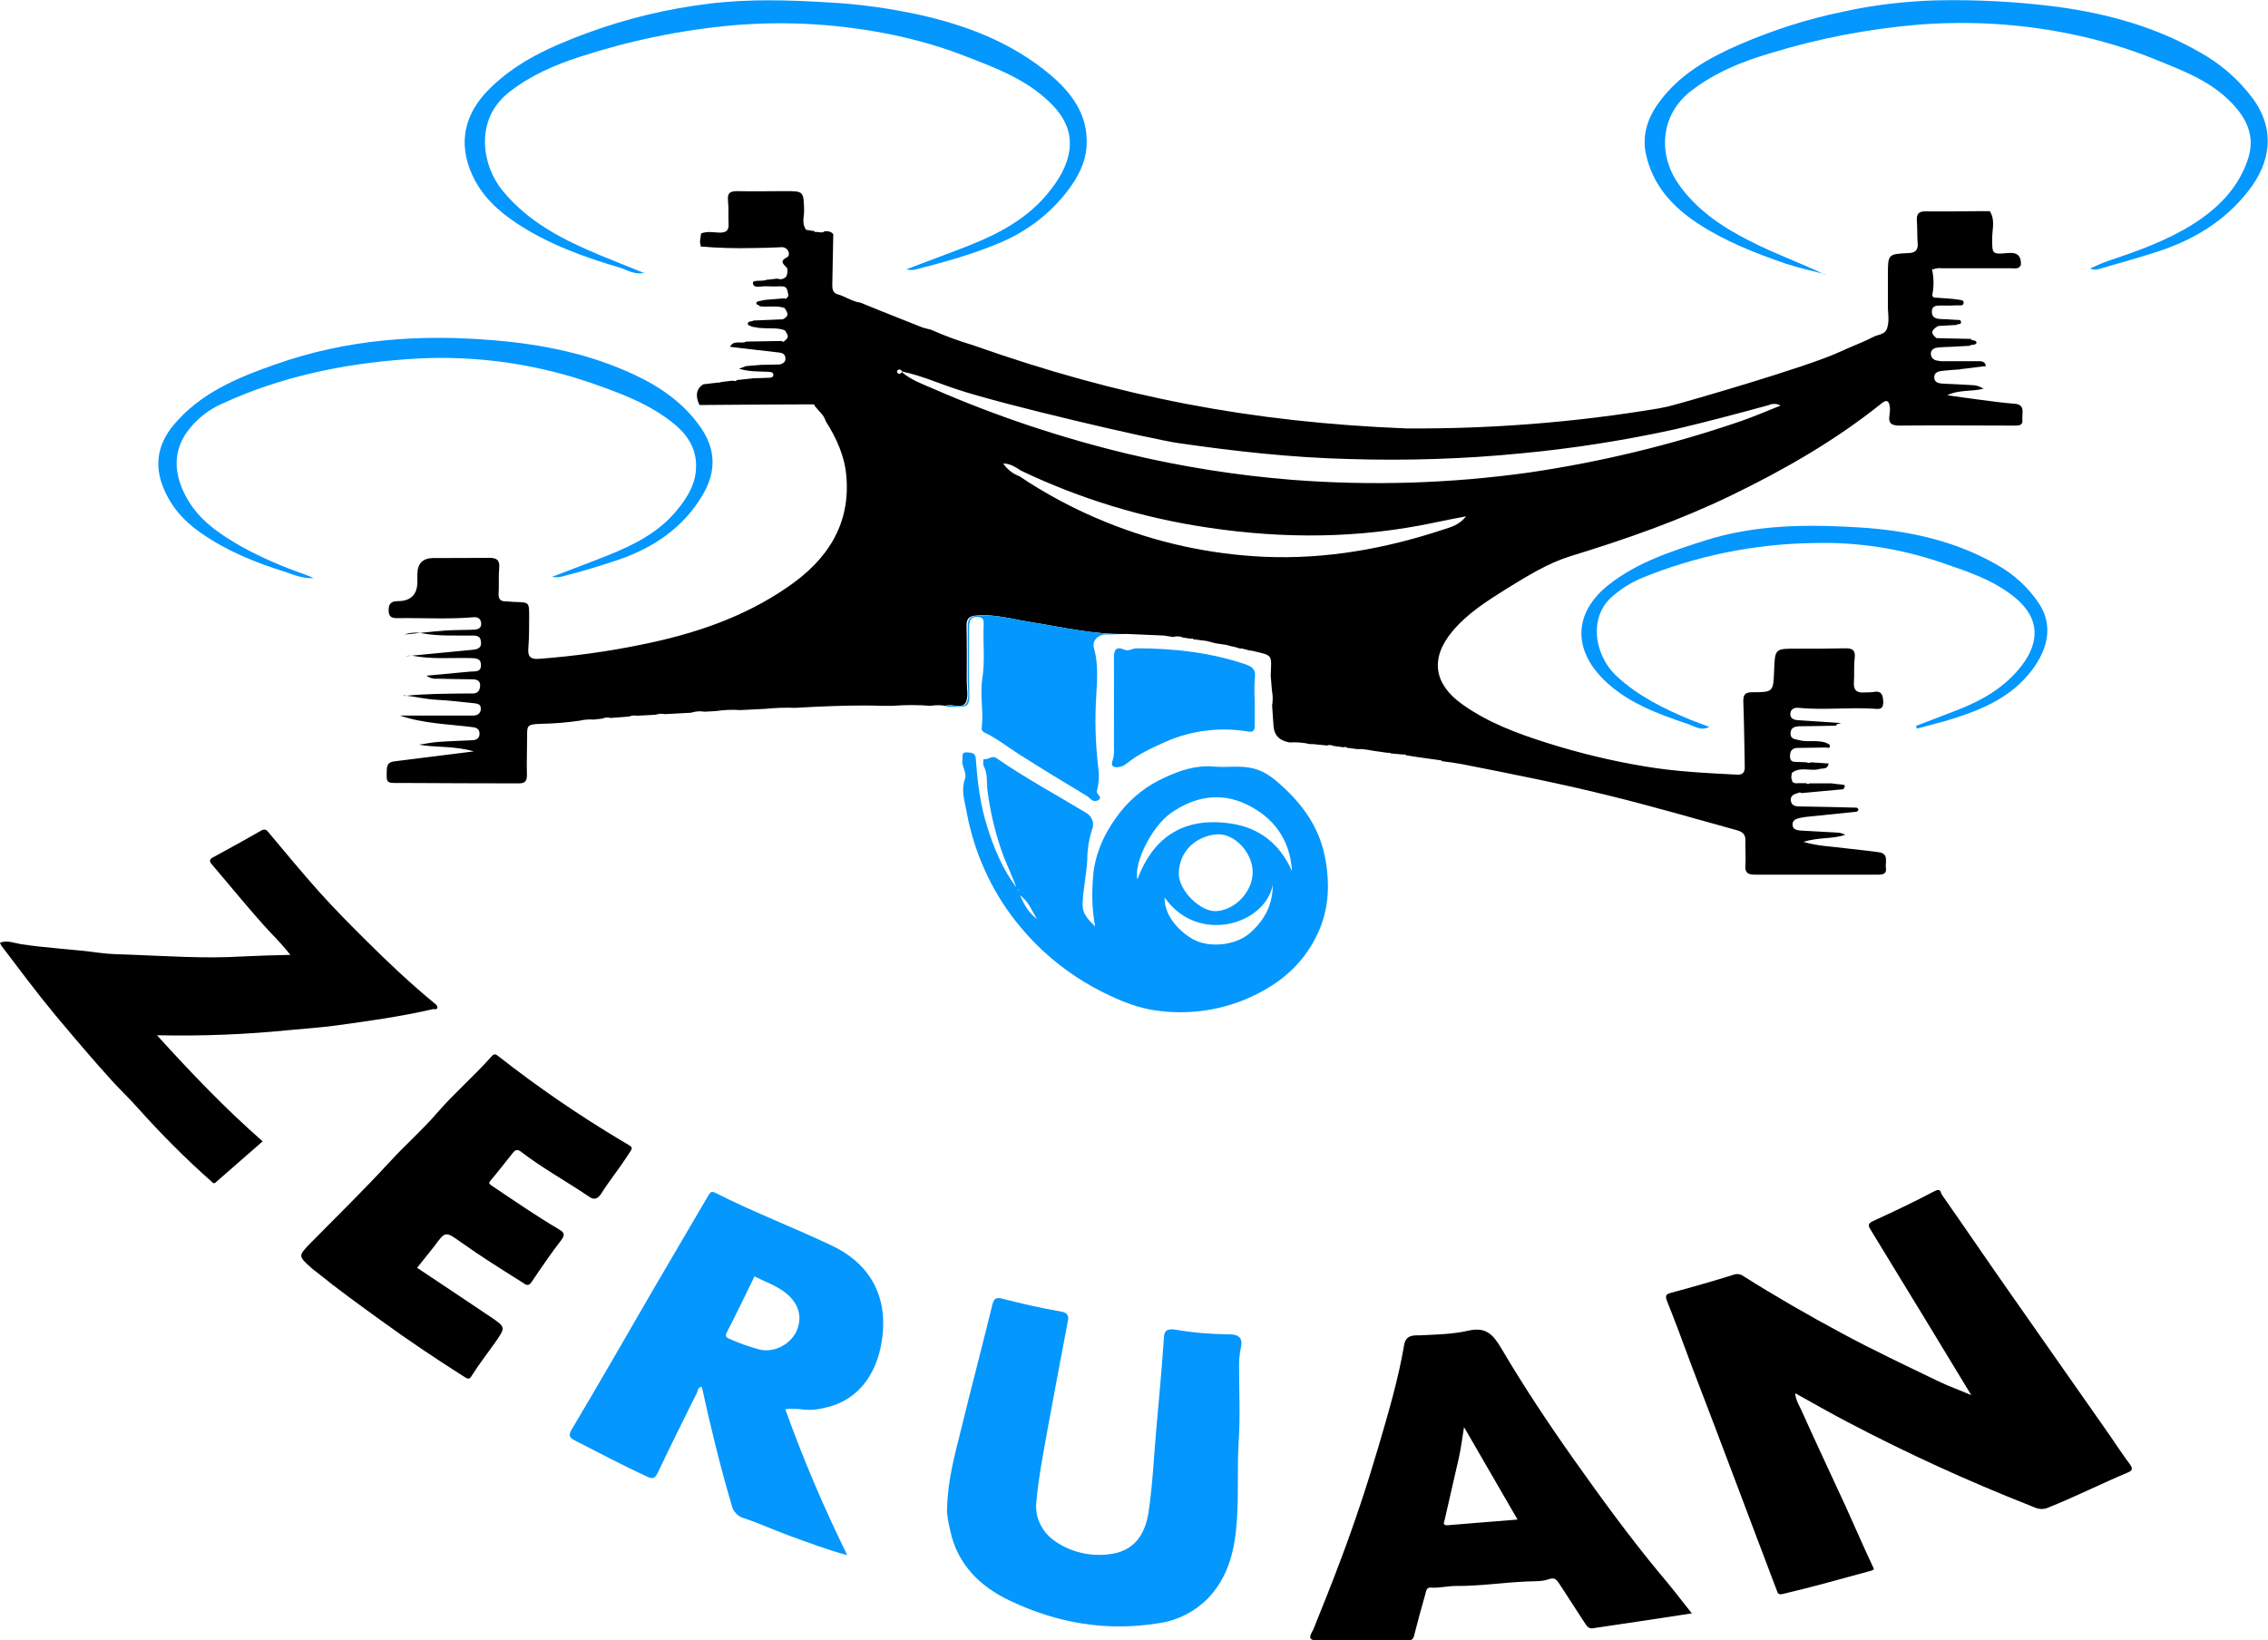 <?xml version="1.0" encoding="UTF-8"?>
<svg id="Capa_2" data-name="Capa 2" xmlns="http://www.w3.org/2000/svg" viewBox="0 0 112 81.01">
  <defs>
    <style>
      .cls-1 {
        fill: #0497fe;
      }

      .cls-1, .cls-2 {
        fill-rule: evenodd;
      }
    </style>
  </defs>
  <g id="Capa_1-2" data-name="Capa 1">
    <g>
      <path class="cls-2" d="M97.35,68.91l-2.19-3.61c-.93-1.53-1.87-3.06-2.8-4.59-.11-.18-.11-.29,.13-.4,1.03-.47,2.06-.96,3.06-1.49,.31-.15,.28,.1,.34,.18,1.1,1.57,2.18,3.16,3.28,4.73,1.66,2.37,3.32,4.74,4.98,7.11,.34,.49,.67,1,1.03,1.48,.15,.21,.13,.31-.09,.4-1.33,.56-2.62,1.21-3.97,1.75-.35,.14-.6,0-.87-.11-3.07-1.21-6.07-2.58-9-4.12-.86-.45-1.7-.93-2.6-1.43,.03,.36,.21,.62,.33,.89,.7,1.56,1.43,3.11,2.15,4.67,.45,.99,.88,1.99,1.34,2.97,.06,.14,.13,.18-.08,.24-1.44,.39-2.88,.8-4.33,1.14-.24,.06-.27-.03-.31-.15-.64-1.67-1.26-3.34-1.89-5-.77-2.05-1.55-4.09-2.33-6.13-.4-1.07-.79-2.15-1.22-3.21-.11-.27,.03-.33,.18-.37,1.07-.29,2.13-.59,3.18-.92,.08-.02,.16-.02,.24,0,.08,.02,.15,.06,.22,.11,1.57,.99,3.17,1.91,4.81,2.79,1.55,.84,3.15,1.59,4.74,2.36,.51,.25,1.05,.44,1.68,.71Z"/>
      <path class="cls-2" d="M83.57,79.68c-1.69,.26-3.3,.5-4.92,.74-.24,.04-.33-.19-.44-.34-.41-.62-.81-1.26-1.22-1.88-.12-.18-.22-.31-.52-.2-.33,.12-.73,.09-1.09,.11-1.16,.05-2.32,.23-3.49,.22-.41,0-.82,.11-1.23,.08-.22-.02-.23,.17-.27,.31-.2,.69-.38,1.37-.56,2.07-.05,.2-.15,.23-.33,.23h-4.46c-.58,0-.25-.38-.18-.55,.46-1.14,.92-2.29,1.35-3.44,.69-1.83,1.3-3.67,1.85-5.54,.49-1.67,.99-3.35,1.28-5.06,.09-.54,.52-.47,.8-.48,.8-.04,1.6-.05,2.37-.23,.89-.2,1.23,.2,1.65,.91,1.11,1.88,2.32,3.7,3.58,5.48,1.34,1.89,2.7,3.76,4.18,5.55,.55,.64,1.07,1.32,1.64,2.04Zm-11.27-9.21c-.09,.56-.15,1.03-.25,1.5-.23,1.03-.48,2.06-.71,3.1-.02,.08-.13,.29,.15,.26,1.14-.1,2.28-.18,3.45-.28-.87-1.5-1.74-3-2.65-4.58Z"/>
      <path class="cls-1" d="M38.78,69.6c.88,2.46,1.91,4.87,3.06,7.21-1.04-.28-1.96-.64-2.88-.97-.74-.27-1.45-.6-2.2-.85-.16-.04-.3-.12-.41-.24-.11-.12-.19-.26-.22-.42-.57-1.92-1.04-3.87-1.47-5.83-.2,0-.19,.17-.24,.28-.65,1.31-1.31,2.63-1.94,3.96-.15,.31-.27,.31-.54,.18-1.2-.55-2.36-1.17-3.54-1.77-.29-.15-.35-.25-.15-.58,1.4-2.35,2.75-4.72,4.13-7.09,.86-1.48,1.73-2.94,2.59-4.42,.11-.18,.16-.25,.37-.14,1.89,.96,3.88,1.71,5.78,2.62,1.66,.8,2.58,2.19,2.49,4.06-.08,1.66-.84,3.47-2.84,3.92-.4,.11-.83,.14-1.24,.08-.25-.02-.49-.03-.74,0Zm-1.52-6.56c-.45,.92-.89,1.84-1.36,2.75-.09,.18-.07,.25,.11,.33,.48,.22,.98,.39,1.49,.53,.75,.19,1.62-.29,1.88-1.02,.25-.69,.01-1.33-.64-1.82-.46-.34-.99-.52-1.48-.77Z"/>
      <path class="cls-1" d="M46.77,74.48c.04-1.47,.4-2.69,.7-3.92,.5-2.05,1.04-4.09,1.54-6.14,.08-.34,.25-.34,.48-.28,.97,.25,1.94,.47,2.92,.64,.25,.04,.38,.17,.33,.43-.34,1.8-.68,3.59-1.01,5.39-.21,1.18-.44,2.35-.55,3.54-.04,.36,0,.72,.15,1.05,.14,.33,.37,.62,.65,.84,.42,.32,.89,.54,1.4,.66,.51,.12,1.04,.14,1.55,.05,1.21-.2,1.65-1.13,1.79-2.06,.2-1.36,.26-2.73,.38-4.09,.13-1.47,.27-2.94,.37-4.42,.02-.29,0-.58,.57-.5,.86,.15,1.73,.22,2.61,.23,.56-.01,.74,.2,.62,.69-.06,.31-.09,.64-.08,.96,0,1.21,.06,2.41-.02,3.62-.08,1.31,0,2.62-.09,3.92-.09,1.41-.4,2.77-1.41,3.83-.66,.68-1.53,1.12-2.46,1.25-2.57,.42-5.03-.01-7.35-1.12-1.46-.69-2.57-1.78-2.93-3.43-.1-.43-.19-.87-.16-1.13Z"/>
      <path class="cls-2" d="M7.76,51.14c1.7,1.87,3.36,3.61,5.21,5.23-.79,.69-1.55,1.35-2.31,2.02-.11,.1-.15,.02-.21-.03-1.28-1.13-2.48-2.34-3.62-3.61-.41-.47-.87-.9-1.29-1.36-.97-1.07-1.9-2.17-2.83-3.28-.92-1.11-1.77-2.26-2.64-3.4-.03-.05-.05-.1-.07-.15,.36-.14,.71,.02,1.03,.07,1.29,.2,2.59,.25,3.89,.43,.5,.07,1.01,.07,1.51,.09,1.84,.07,3.67,.2,5.51,.09,.78-.04,1.56-.06,2.4-.08-.31-.39-.65-.76-1-1.12-1-1.08-1.92-2.23-2.88-3.35-.13-.15-.12-.24,.03-.33,.8-.44,1.6-.87,2.39-1.33,.19-.11,.28-.05,.38,.08,.84,1,1.67,2.01,2.54,2.98,.74,.82,1.52,1.61,2.31,2.39,1.08,1.08,2.2,2.13,3.38,3.1,.06,.04,.12,.12,.11,.18-.02,.13-.14,.07-.22,.08-1.59,.37-3.2,.59-4.8,.81-.74,.1-1.49,.15-2.23,.22-2.18,.22-4.38,.31-6.57,.26Z"/>
      <path class="cls-2" d="M20.59,62.61c1.21,.81,2.42,1.61,3.62,2.42,.77,.52,.77,.52,.23,1.29-.38,.54-.79,1.06-1.14,1.62-.13,.22-.21,.15-.34,.08-1.42-.9-2.81-1.83-4.17-2.82-1.06-.77-2.12-1.53-3.14-2.36-.09-.07-.19-.14-.28-.22-.66-.6-.65-.59-.01-1.25,1.31-1.33,2.64-2.63,3.91-4.01,.75-.82,1.59-1.55,2.31-2.39,.85-.98,1.83-1.82,2.69-2.79,.15-.18,.23-.1,.36,0,1.94,1.52,3.97,2.91,6.08,4.17,.64,.38,.58,.25,.22,.82-.39,.6-.85,1.16-1.23,1.77-.19,.29-.37,.34-.63,.15-1.1-.75-2.28-1.39-3.33-2.2-.15-.12-.27-.12-.39,.02-.37,.46-.73,.93-1.11,1.38-.14,.16-.08,.18,.06,.28,1.09,.73,2.17,1.48,3.31,2.15,.2,.12,.33,.23,.12,.51-.52,.67-1,1.38-1.48,2.09-.16,.25-.32,.11-.45,.02-1.03-.65-2.06-1.29-3.04-1.99-.77-.55-.77-.54-1.32,.21-.27,.35-.55,.68-.84,1.05Z"/>
      <path class="cls-2" d="M34.61,12.13c-.09-.2,0-.4,.01-.6,.3-.12,.62-.05,.92-.04,.31,0,.46-.1,.44-.43-.02-.39,.01-.77-.03-1.16s.13-.46,.47-.46c.77,.02,1.55,0,2.32,0,.96,0,.94,0,.97,.95,0,.32-.13,.66,.1,.96l.43,.07-.03,.03s.06,.01,.08,.01c.14-.02,.3,.08,.44-.04,.15,0,.31,0,.42,.15-.02,.84-.03,1.69-.05,2.52,0,.2,.04,.38,.25,.44,.4,.11,.74,.37,1.15,.42l.98,.4,2.09,.83,.42,.11c.67,.3,1.36,.55,2.06,.76,7.25,2.56,13.71,3.8,21.39,4.11,4.18,.03,8.35-.3,12.48-.99l.44-.09c.75-.18,6.89-1.96,8.42-2.67l.5-.22c.41-.18,.83-.34,1.23-.55,.24-.13,.6-.1,.69-.46,.12-.39,.01-.78,.03-1.17v-1.42c0-1.04,0-1.04,1.02-1.09,.32-.01,.48-.14,.45-.49-.03-.35-.01-.74-.04-1.11-.02-.34,.1-.47,.45-.46,.86,.01,1.73,0,2.59-.01h.56c.28,.42,.12,.89,.12,1.33,0,.78-.02,.81,.74,.74,.48-.05,.69,.1,.68,.58-.1,.23-.3,.17-.48,.17h-3.42c-.15-.02-.31,0-.45,.06,0-.01,0-.02,0-.03-.01,0-.04,.02-.04,.02,.09,.42,.1,.85,.01,1.27,0,.02,0,.04,.02,.06,.01,.02,.02,.03,.04,.05,.02,.01,.04,.02,.06,.02,.02,0,.04,0,.06,0l.81,.06,.3,.04c.1,.02,.26,.01,.26,.14,0,.18-.17,.14-.28,.14-.28,.01-.55,.02-.83,.01-.23,0-.46,0-.46,.31s.23,.35,.48,.36c.25,0,.49,.03,.74,.04,.09,0,.21-.02,.22,.1,.02,.16-.17,.07-.22,.15l-.91,.05c-.36,.22-.38,.36-.08,.6l1.73,.04-.04,.03s.05,.02,.08,.03c.09,.02,.18,.01,.21,.13-.07,.15-.25,.06-.35,.15l-.92,.05c-.23,.01-.46,.01-.68,.04-.15,.02-.3,.1-.31,.29,0,.08,.02,.16,.07,.22,.05,.06,.12,.1,.19,.12,.13,.03,.27,.05,.41,.04h1.62c.18,0,.39-.02,.43,.24l-1.22,.15-.02-.02v.03c-.29,.02-.57,.04-.85,.07-.22,.02-.48,.06-.46,.35,.01,.25,.25,.28,.46,.29,.46,.02,.92,.04,1.38,.07,.21,0,.42,.06,.59,.18-.62,.15-1.22,.04-1.79,.32,.55,.08,1.11,.16,1.66,.23,.56,.07,1.1,.15,1.66,.19s.36,.47,.39,.77c.04,.33-.2,.31-.44,.31-1.87,0-3.75-.02-5.62,0-.43,0-.57-.13-.5-.53,.02-.14,.03-.28,.01-.42-.04-.26-.14-.36-.4-.15-2.28,1.83-4.79,3.27-7.41,4.54-2.56,1.24-5.24,2.18-7.96,3.01-1.12,.35-2.15,.99-3.17,1.62-.97,.61-1.94,1.22-2.68,2.12-1.08,1.31-.89,2.57,.49,3.56,1.28,.92,2.72,1.45,4.2,1.92,1.58,.5,3.19,.89,4.82,1.16,1.52,.26,3.04,.33,4.57,.41,.29,.02,.39-.13,.38-.39-.02-1.06-.03-2.13-.07-3.2-.01-.34,.07-.48,.43-.48,1.05,0,1.05-.02,1.09-1.06,.04-1.1,.04-1.1,1.16-1.09,.77,0,1.55,0,2.32-.02,.37-.01,.55,.07,.5,.49-.05,.4-.01,.8-.04,1.2-.02,.36,.13,.52,.49,.49,.15,0,.31,0,.46-.02,.44-.09,.49,.17,.5,.51,0,.41-.29,.32-.52,.31-1.22-.07-2.45,.08-3.67-.04-.2-.02-.39,.06-.4,.3,0,.23,.16,.29,.37,.31,.71,.04,1.42,.1,2.13,.14-.08,.05-.2,.01-.24,.13-.59,.01-1.17,.03-1.76,.03-.26,0-.48,.05-.49,.35,0,.3,.22,.28,.45,.34,.49,.13,1.02-.08,1.48,.22,.07,.22-.11,.14-.19,.14-.46,.01-.92,.01-1.38,.02-.21,0-.36,.09-.38,.32-.02,.23,.02,.38,.29,.37l.51,.02s.07,.03,.11,.03c.04,0,.08,0,.11-.03l.88,.06c-.04,.33-.34,.21-.52,.29-.42,.08-.87-.13-1.26,.15-.01,.01-.03,.03-.05,.04h.02c-.02,.07-.03,.13-.03,.2,0,.06,.02,.12,.05,.18h-.02s.02,.04,.03,.04c.03,.04,.07,.06,.12,.07,.05,.01,.09,.01,.14,0h.41s.05,.04,.08,.04,.06,0,.08-.03h1.08c.18,.03,.36,.04,.54,.06,.23,.02,.1,.14,.06,.23l-2.06,.19s-.06-.03-.09-.03-.06,.01-.09,.03c-.22,.05-.4,.15-.35,.4,.05,.25,.26,.26,.48,.26,.92,.01,1.85,.04,2.77,.06,.11,.07,.11,.13,0,.2l-2.45,.25c-.14,.01-.28,.04-.41,.07-.17,.04-.33,.13-.31,.34s.19,.25,.38,.27c.6,.03,1.21,.07,1.81,.1,.14,0,.28,.04,.41,.11-.62,.22-1.31,.11-2.06,.35,.74,.22,1.38,.22,2.02,.31,.57,.07,1.14,.12,1.7,.2,.51,.07,.31,.49,.35,.77,.05,.31-.15,.34-.41,.34-2.01,0-4.03,0-6.04,0-.34,0-.52-.07-.49-.46,.03-.39-.01-.8,0-1.2,.02-.31-.12-.45-.4-.53-2.1-.58-4.19-1.19-6.31-1.71-2.41-.6-4.85-1.08-7.29-1.56-.33-.06-.67-.11-1.01-.15,0-.01,0-.03,0-.04-.02,0-.03,0-.05,0l-1.21-.17-.5-.08c-.02-.05-.05-.06-.09-.03l-.66-.06s-.02-.03-.03-.03c-.04,0-.09,0-.13,0l-.42-.06c-.35-.03-.69-.15-1.05-.12l-.53-.07s-.04-.04-.07-.04c-.03,0-.06,0-.08,.02l-.52-.07c-.1-.05-.21-.06-.31-.02l-.7-.07h-.15c-.33-.08-.66-.1-.99-.08q-.74-.12-.8-.79c-.02-.34-.05-.69-.07-1.03,.04-.25,.04-.5-.01-.75l-.06-.73c.04-1.07,.13-.98-.92-1.23-.04,0-.07-.01-.11-.01l-.39-.1h-.09s-.35-.1-.35-.1h-.04s-.33-.09-.33-.09h-.04l-.46-.07-.42-.11-.68-.09c-.02-.05-.06-.05-.09-.02l-.4-.06c-.16-.07-.33-.08-.5-.03l-.45-.07-.66-.03-1.2-.05c-1.63,.04-3.21-.35-4.81-.6-.86-.14-1.71-.39-2.6-.31-.36,.03-.48,.15-.48,.5,.02,.92,.01,1.85,.01,2.77,0,.35,.1,.77-.06,1.04-.19,.33-.66,.02-.99,.15-.24-.04-.49-.04-.73,0-.62-.05-1.25-.05-1.87,0h-.55c-1.12-.04-2.23,0-3.35,.05l-.93,.05c-.5-.02-.99,0-1.49,.05l-1.21,.06c-.41-.03-.81-.01-1.22,.05l-.55,.03c-.22-.04-.45-.02-.66,.05l-1.29,.07c-.16-.03-.32-.02-.47,.03l-.92,.05c-.13-.03-.27-.01-.39,.04l-.91,.07c-.13-.04-.28-.03-.4,.03l-.44,.05c-.22-.02-.45,0-.67,.05-.66,.1-1.32,.15-1.99,.16-.6,.03-.63,.07-.62,.64,0,.63-.03,1.27-.01,1.9,0,.32-.13,.4-.41,.4-1.91,0-3.81-.01-5.72-.02-.05,0-.09,0-.14,0-.69,.01-.67,.01-.65-.66,.01-.35,.2-.39,.47-.42,1.23-.15,2.47-.31,3.83-.48-.97-.28-1.85-.18-2.71-.33,.33-.05,.66-.12,.99-.14,.54-.04,1.08-.05,1.62-.08,.2,0,.38-.08,.38-.32s-.15-.31-.37-.33c-1.19-.15-2.39-.17-3.56-.57h3.66s.09-.01,.14-.03c.04-.02,.08-.05,.11-.08,.03-.03,.05-.08,.07-.12,.01-.04,.02-.09,.01-.14,0-.19-.17-.22-.34-.24-.62-.06-1.23-.14-1.85-.17-.55-.03-1.08-.16-1.62-.22,0,.02,0,.02,0,.01,0,0,.03,.02,.04,.02,1.03-.11,2.07-.11,3.1-.12,.09,0,.19,0,.28,0,.25,0,.35-.16,.36-.39,0-.25-.16-.3-.37-.31-.57,0-1.15-.02-1.72-.03-.2,.02-.4-.03-.56-.15,.8-.07,1.47-.14,2.15-.2,.25-.02,.55,.04,.54-.33,0-.34-.27-.33-.54-.34-.96-.02-1.92,.07-2.87-.12-.1,0-.21,0-.31,.03,1.08-.1,2.15-.21,3.23-.31,.26-.02,.53-.05,.49-.4-.03-.35-.3-.31-.56-.31-.76-.01-1.51,.03-2.27-.1-.32-.07-.65-.06-.95,.05,.68-.07,1.36-.15,2.04-.2,.45-.03,.9-.02,1.35-.04,.21,0,.43-.06,.4-.33-.03-.27-.23-.31-.45-.28-1.23,.1-2.48,.02-3.71,.04-.3,0-.41-.1-.41-.4,0-.3,.12-.44,.44-.44q1,0,.98-1v-.32q0-.81,.8-.81c.91,0,1.83,0,2.74-.01,.38,0,.54,.11,.5,.51-.04,.43,0,.86-.03,1.29,0,.24,.09,.34,.32,.35,.17,0,.34,.03,.51,.03,.68,.02,.68,.02,.68,.71,0,.52,0,1.05-.04,1.57-.04,.41,.1,.56,.52,.53,1.71-.13,3.42-.36,5.1-.71,2.57-.52,5.02-1.34,7.19-2.84,1.93-1.32,3.12-3.07,2.89-5.52-.09-.97-.49-1.84-1.01-2.66-.05-.17-.15-.32-.27-.44l-.27-.31c0-.09-.09-.09-.13-.09-1.71,0-3.42,.02-5.14,.03h-.43c-.22-.45-.15-.81,.19-1.02l.77-.09s.07,.03,.09-.02l.58-.07s.08,.02,.12,.02c.04,0,.08-.02,.11-.05l.82-.09c.21,0,.42-.01,.64-.02,.13,0,.33,.01,.33-.15,0-.16-.2-.14-.34-.15-.43-.02-.86,0-1.36-.15l.36-.13,.73-.06,.93-.02c.19-.05,.31-.15,.27-.36-.04-.21-.23-.22-.4-.24-.78-.09-1.55-.18-2.33-.27,.18-.37,.56-.12,.8-.26l1.78-.03s-.02,.04,.03,.04c.01,0,.03,0,.04-.01,.26-.19,.26-.27,.05-.56-.37-.14-.76-.07-1.14-.11h-.09s-.42-.07-.42-.07c-.04-.07-.19-.04-.17-.15,.02-.15,.19-.07,.27-.15l1.46-.06c.28-.15,.29-.26,.08-.56-.41-.14-.83-.02-1.24-.09-.01-.09-.17-.04-.15-.15,0-.08,.08-.08,.14-.1,.1-.02,.2-.04,.3-.06l.97-.08s0,.02,0,.03c.02,0,.03,0,.04-.01,.2-.1,.11-.25,.08-.4-.03-.17-.15-.21-.31-.21-.23,.01-.46,.01-.69,0-.25-.03-.67,.14-.7-.15-.02-.2,.44-.07,.67-.17l.54-.06c.08,.03,.16,.04,.24,.02,.08-.02,.15-.07,.2-.13,.06-.13,.07-.27,.04-.41-.15-.17-.42-.33-.01-.53,.12-.06,.12-.21,.05-.33-.03-.06-.09-.11-.15-.14-.06-.03-.13-.04-.2-.03-.46,.02-.92,.04-1.38,.04-.87,.02-1.74,0-2.61-.08Zm15.7,11.37c1.35,.91,2.78,1.67,4.29,2.28,2.5,1.02,5.15,1.6,7.84,1.72,3.04,.13,5.98-.4,8.85-1.35,.36-.12,.76-.21,1.11-.65-.62,.12-1.09,.21-1.56,.31-3.71,.79-7.43,.81-11.17,.25-3.21-.47-6.33-1.42-9.26-2.82-.25-.16-.49-.34-.87-.35,.19,.28,.45,.49,.77,.62Zm-5.76-5.16c-.06-.09-.14-.12-.23-.05-.01,.02-.02,.04-.02,.06s0,.04,.02,.06c.08,.1,.15,.05,.22-.03,.45,.39,1.02,.59,1.55,.82,3.09,1.35,6.3,2.42,9.58,3.21,2.68,.64,5.4,1.07,8.15,1.29,3.89,.3,7.81,.18,11.67-.36,3.56-.52,7.07-1.37,10.48-2.54,.66-.23,1.31-.51,1.96-.77-.09-.05-.19-.08-.29-.08-.1,0-.21,.01-.3,.06-1.54,.42-3.08,.83-4.61,1.19-2.51,.55-5.05,.95-7.6,1.19-2.84,.28-5.69,.37-8.54,.28-2.81-.07-5.59-.38-8.36-.78-1.41-.2-8.72-1.91-10.94-2.65-.92-.3-1.79-.69-2.74-.89Z"/>
      <path class="cls-1" d="M50.18,43.81c-.23-.66-.56-1.28-.77-1.94-.31-.93-.53-1.9-.65-2.87-.04-.36,.02-.78-.17-1.14-.06-.11-.04-.38,0-.37,.22,.05,.39-.21,.63-.04,1.41,.98,2.92,1.79,4.39,2.68,.15,.08,.27,.21,.33,.37,.06,.16,.05,.34-.02,.5-.15,.48-.23,.98-.23,1.49-.04,.73-.21,1.45-.23,2.18,0,.46,.24,.71,.62,1.09-.13-.71-.17-1.42-.12-2.14,.03-1.33,.55-2.47,1.36-3.51,.58-.73,1.33-1.32,2.18-1.7,.77-.36,1.56-.63,2.46-.55,.63,.06,1.27-.07,1.92,.09,.54,.13,.95,.44,1.33,.78,1.09,.96,1.92,2.11,2.21,3.55,.26,1.3,.23,2.59-.35,3.83-.77,1.65-2.09,2.66-3.75,3.32-1.29,.5-2.69,.67-4.07,.5-1-.11-1.92-.49-2.82-.94-1.23-.62-2.35-1.43-3.32-2.41-.67-.69-1.27-1.44-1.77-2.26-.81-1.33-1.36-2.81-1.63-4.34-.09-.48-.25-.98-.06-1.5,.12-.33-.19-.63-.12-.97,.03-.15-.1-.38,.26-.35,.26,.02,.38,.05,.4,.34,.08,1.14,.22,2.27,.57,3.36,.33,1.05,.75,2.06,1.42,2.96Zm11.68-.74c0-.95-.9-1.94-1.79-1.86-.96,.08-1.83,.78-1.86,1.92-.02,.83,1.06,1.91,1.84,1.87,.94-.04,1.82-.97,1.81-1.93Zm1.94-.08c-.1-1.53-.91-2.63-2.26-3.27-1.28-.61-2.57-.37-3.71,.43-.99,.7-1.85,2.51-1.66,3.28,.81-2.18,2.39-3.1,4.65-2.75,1.38,.21,2.39,1.01,2.97,2.32Zm-.94,.67c-.34,2.01-3.72,3.02-5.35,.66-.02,.82,.6,1.6,1.37,2.05,.85,.49,2.19,.31,2.87-.31,.72-.64,1.12-1.43,1.1-2.4Zm-11.65,1.73c-.26-.41-.42-.88-.84-1.17,.2,.45,.43,.87,.84,1.17Zm-.93-1.41s.02-.02,.03-.03c0-.01-.02-.02-.02-.03l-.03,.04,.03,.02Z"/>
      <path class="cls-1" d="M90.12,13.54c-.65-.17-1.31-.31-1.94-.52-1.51-.52-2.99-1.1-4.33-1.98-1.27-.83-2.24-1.91-2.57-3.43-.2-.94,.09-1.8,.65-2.56,1.01-1.38,2.45-2.19,3.97-2.85,1.64-.71,3.35-1.26,5.1-1.62,1.49-.33,3.01-.51,4.53-.56,2.04-.05,4.08,.06,6.1,.32,2.46,.34,4.83,.99,7,2.24,1.02,.56,1.91,1.34,2.61,2.27,1.14,1.55,.9,3.17-.21,4.58-1.16,1.49-2.69,2.41-4.46,2.99-.98,.32-1.97,.59-2.97,.88-.13,.03-.26,.02-.39-.04,.32-.14,.64-.29,.97-.4,1.41-.47,2.8-.97,4.07-1.76,1.23-.77,2.23-1.74,2.73-3.15,.46-1.27-.09-2.22-.96-3.05-1.03-.98-2.33-1.45-3.6-1.97-1.33-.54-2.71-.95-4.11-1.24-2.5-.52-5.06-.67-7.6-.47-2.47,.21-4.92,.68-7.29,1.41-1.4,.41-2.73,.95-3.91,1.86-1.52,1.17-1.64,3.12-.64,4.57,.89,1.29,2.15,2.14,3.54,2.84,1.2,.62,2.48,1.07,3.7,1.66Z"/>
      <path class="cls-1" d="M31.84,13.47c-.51,.12-.86-.14-1.23-.25-1.8-.53-3.55-1.17-5.12-2.21-.91-.61-1.69-1.33-2.16-2.35-.76-1.65-.35-3.1,.86-4.29,1.35-1.34,3.04-2.08,4.78-2.73,1.95-.72,3.99-1.21,6.06-1.46,1.95-.24,3.92-.18,5.89-.06,1.51,.08,3.01,.29,4.48,.61,2.33,.52,4.53,1.36,6.39,2.9,1.1,.91,1.95,2.01,1.87,3.55-.04,.86-.44,1.59-.95,2.26-.86,1.12-2,1.99-3.31,2.54-1.35,.58-2.76,.96-4.18,1.33-.15,.04-.31,.03-.46-.01,.86-.32,1.68-.63,2.49-.94,1.68-.63,3.29-1.36,4.47-2.78,.55-.66,1-1.39,1.1-2.24,.11-1.03-.44-1.82-1.19-2.48-1.12-1-2.5-1.52-3.87-2.05-1.16-.46-2.36-.81-3.58-1.07-2.62-.55-5.31-.72-7.98-.49-2.58,.23-5.12,.76-7.58,1.56-1.23,.4-2.41,.91-3.45,1.72-1.79,1.38-1.35,3.68-.35,4.89,1.28,1.56,3,2.43,4.8,3.18,.72,.3,1.44,.58,2.23,.9Z"/>
      <path class="cls-1" d="M46.74,34.87c.33-.12,.8,.18,.99-.15,.15-.27,.06-.69,.06-1.04,0-.92,0-1.85,0-2.77,0-.35,.12-.47,.48-.5,.89-.08,1.74,.17,2.6,.31,1.6,.25,3.18,.64,4.81,.6-.37,0-.74,.01-1.1,.02-.37,0-.66,.33-.56,.66,.22,.76,.16,1.53,.12,2.29-.08,1.19-.05,2.39,.09,3.58,.06,.4,.04,.8-.06,1.19-.05,.19,.32,.31,.06,.46-.26,.15-.39-.11-.56-.21-1.1-.66-2.2-1.33-3.29-2.02-.59-.37-1.14-.82-1.78-1.12-.04-.02-.08-.05-.1-.09-.02-.04-.03-.09-.02-.13,.1-.81-.1-1.63,.03-2.44,.13-.83,.04-1.67,.06-2.5,0-.22,.09-.54-.31-.54-.38,0-.4,.26-.4,.54,0,1.13-.02,2.25,.01,3.37,.01,.42-.13,.56-.52,.53-.19-.01-.37,0-.56,0-.03,0-.06-.01-.08-.02l.04-.02Z"/>
      <path class="cls-1" d="M15.51,28.55c-.52,.04-.98-.15-1.44-.31-1.48-.46-2.9-1.04-4.18-1.94-.87-.61-1.53-1.38-1.89-2.39-.38-1.07-.15-2.04,.55-2.89,1.31-1.59,3.13-2.35,5.01-3.01,3.54-1.26,7.17-1.52,10.87-1.2,2.38,.2,4.7,.67,6.88,1.69,1.31,.61,2.47,1.42,3.3,2.62,.71,1.04,.8,2.14,.08,3.34-.95,1.6-2.4,2.58-4.13,3.18-.92,.31-1.85,.59-2.79,.83-.17,.05-.34,.05-.51,.02,.98-.38,1.91-.72,2.83-1.09,1.26-.51,2.45-1.12,3.33-2.19,.46-.56,.86-1.16,.94-1.92,.11-1.07-.39-1.83-1.19-2.45-1.2-.94-2.61-1.45-4.02-1.94-2.95-1.01-6.07-1.4-9.18-1.15-3.09,.23-6.1,.86-8.94,2.16-.72,.3-1.34,.8-1.8,1.43-.75,1.07-.6,2.19,0,3.27,.62,1.11,1.64,1.78,2.7,2.39,.99,.54,2.02,.99,3.09,1.36,.17,.06,.33,.13,.49,.2Z"/>
      <path class="cls-1" d="M61.96,34.59c0,.42-.01,.83,0,1.25,0,.25-.08,.33-.32,.29-1.38-.23-2.81-.06-4.09,.51-.68,.31-1.34,.6-1.91,1.07-.11,.09-.23,.15-.37,.17-.26,.05-.45-.03-.32-.34,.06-.21,.08-.42,.06-.64,0-1.48,.01-2.97,0-4.45,0-.4,.15-.52,.49-.37,.24,.11,.41-.06,.62-.06,1.83,0,3.64,.2,5.38,.79,.33,.11,.52,.25,.47,.65-.03,.37-.03,.75-.01,1.12Z"/>
      <path class="cls-1" d="M94.62,35.85c.67-.26,1.34-.51,2.01-.77,1.24-.48,2.37-1.12,3.2-2.2,.89-1.15,.91-2.33-.28-3.33-1.06-.89-2.33-1.3-3.6-1.74-2.05-.71-4.21-1.05-6.37-.99-2.94,.04-5.84,.63-8.56,1.75-.48,.21-.93,.49-1.33,.83-1.26,1-1,2.93,.15,4,1.08,1,2.36,1.62,3.69,2.17,.28,.11,.57,.21,.88,.33-.41,.22-.75-.04-1.05-.14-1.52-.51-3.05-1.07-4.21-2.24-1.45-1.46-1.45-3.25,.27-4.62,1.41-1.12,3.08-1.66,4.76-2.2,2.51-.8,5.09-.81,7.66-.65,2.36,.15,4.68,.64,6.77,1.84,.84,.47,1.56,1.13,2.09,1.93,.67,1.03,.48,2.19-.39,3.32-.99,1.28-2.37,1.88-3.85,2.35-.6,.19-1.2,.33-1.81,.5,0-.05-.02-.09-.03-.13Z"/>
    </g>
  </g>
</svg>